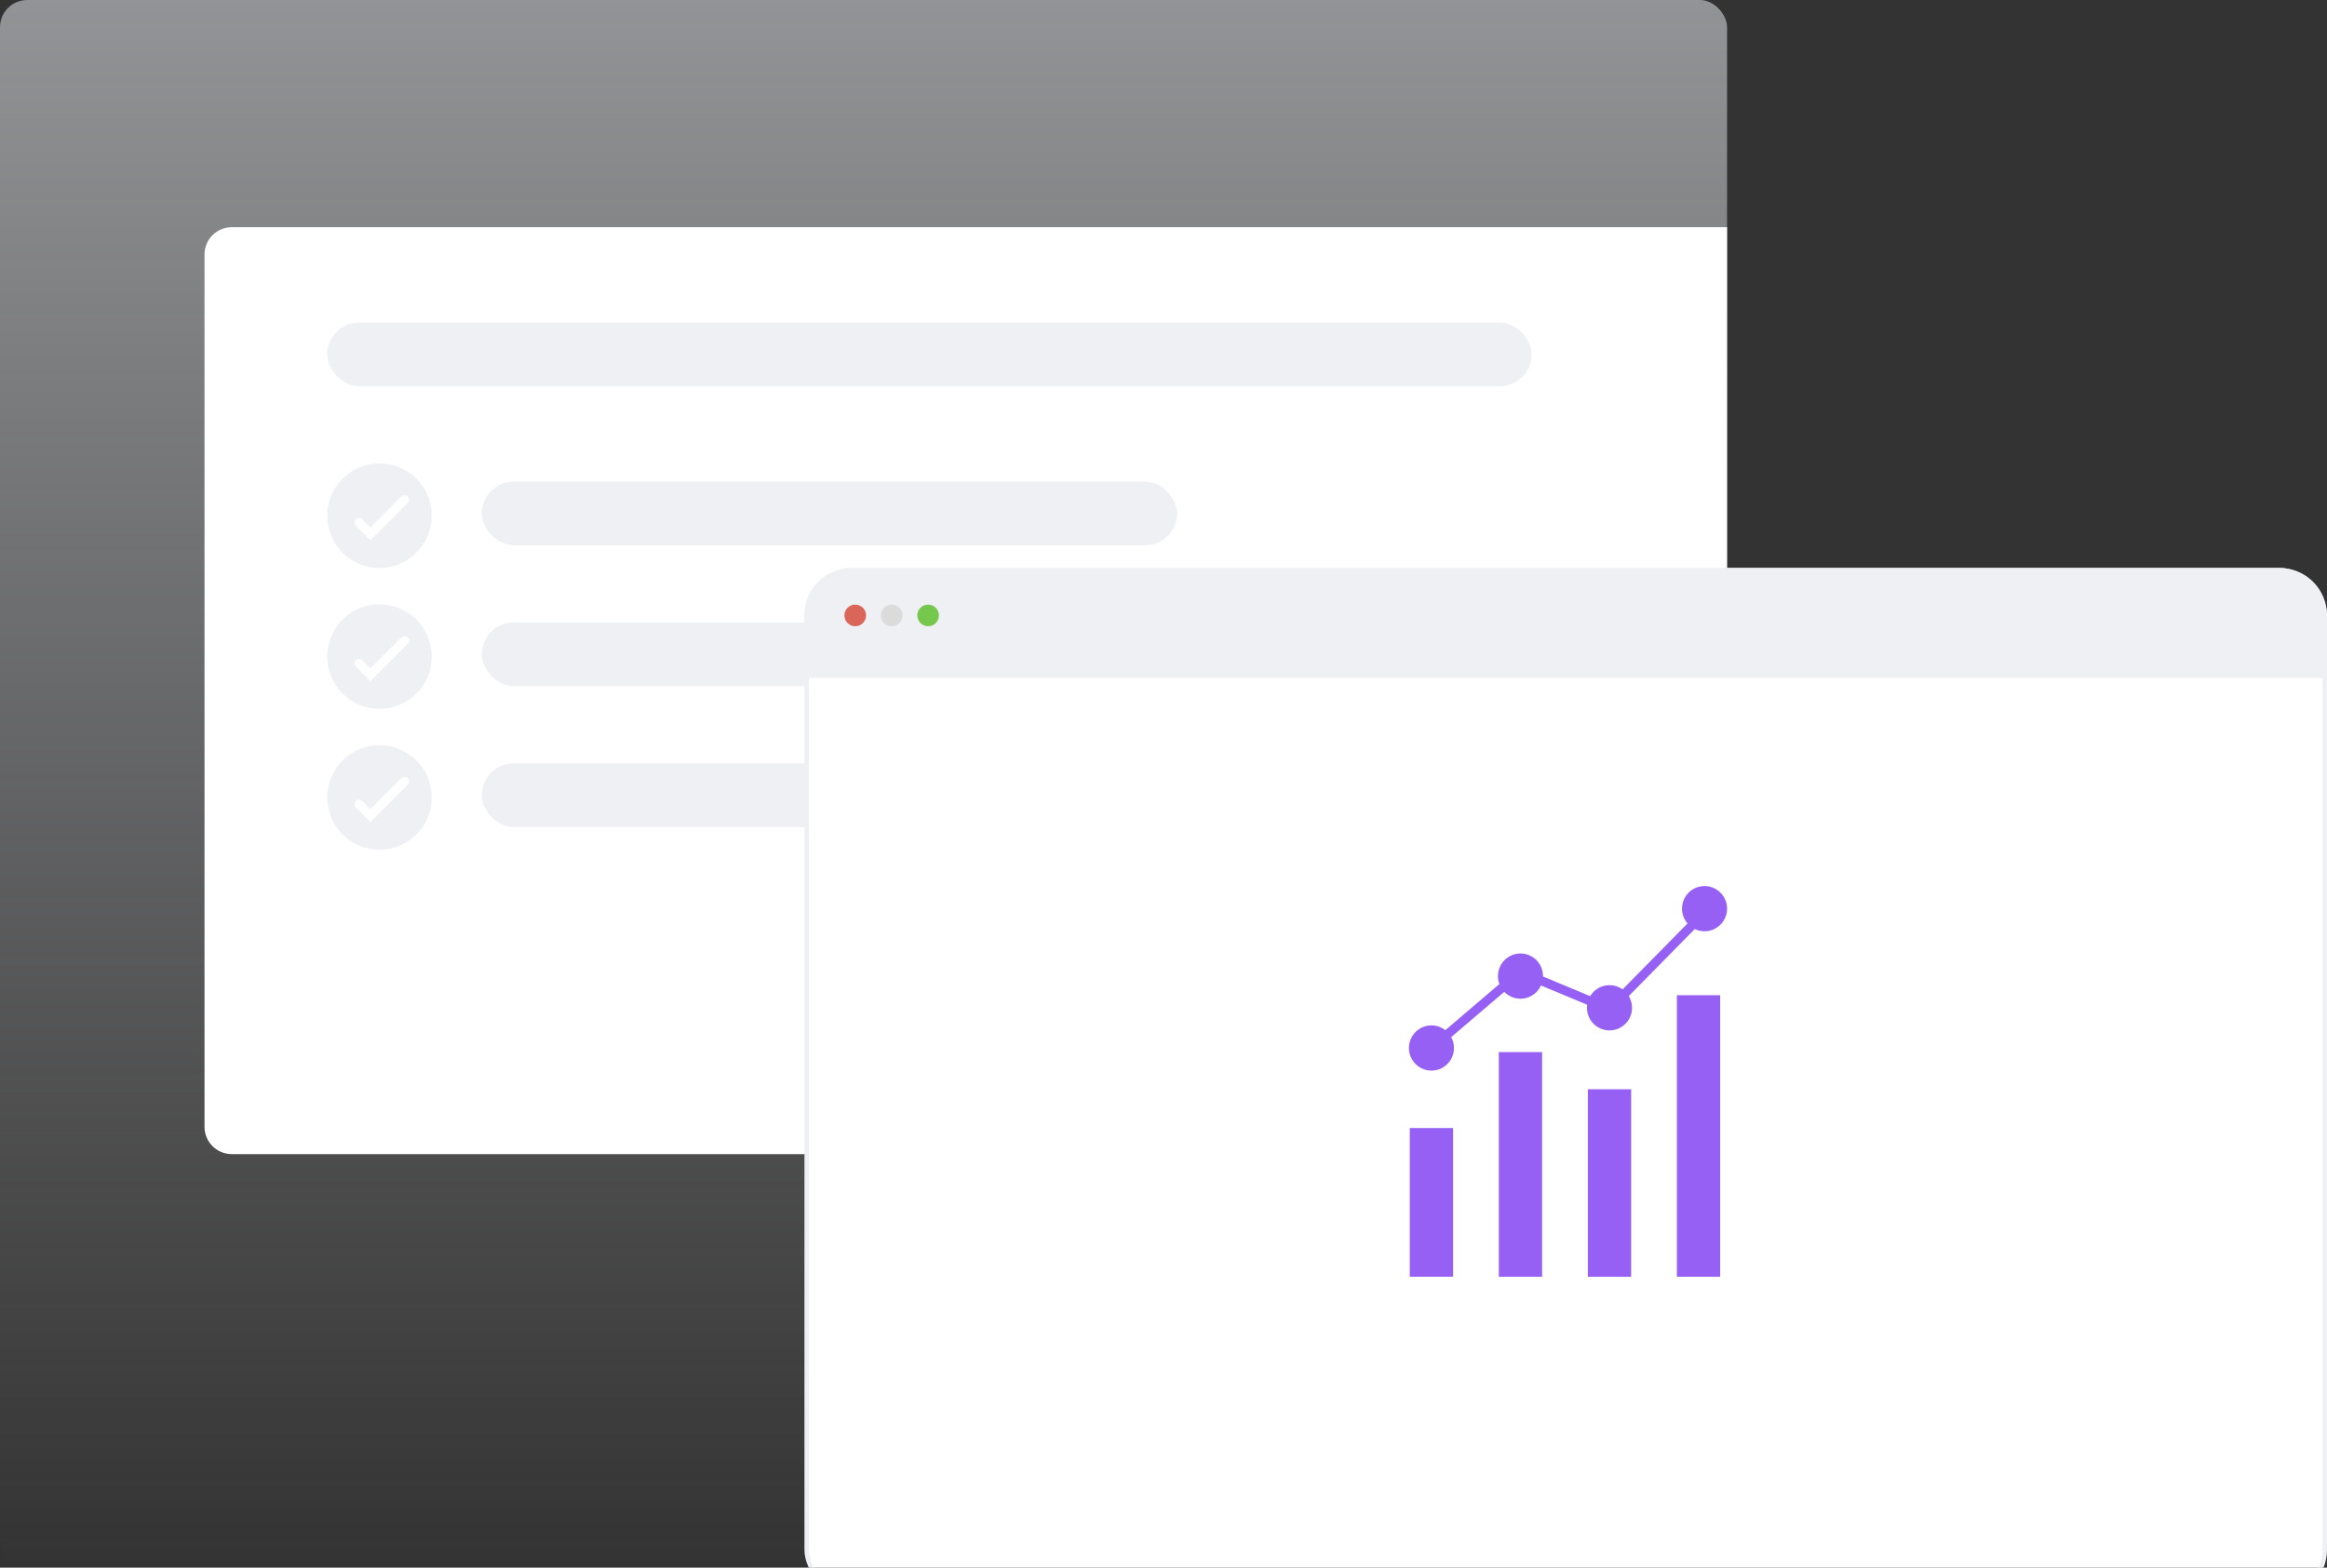 <svg width="512" height="345" viewBox="0 0 512 345" fill="none" xmlns="http://www.w3.org/2000/svg">
<rect x="0" y="0" width="512" height="345" fill="#333333" stroke="none"/>
<g clip-path="url(#clip0_6321_80174)">
<rect width="380" height="345" rx="6" fill="url(#paint0_linear_6321_80174)"/>
<path d="M45 56C45 52.686 47.686 50 51 50H380V254H51C47.686 254 45 251.314 45 248V56Z" fill="white"/>
<rect x="72" y="71" width="265" height="14" rx="7" fill="#EFF0F4"/>
<rect x="106" y="106" width="153" height="14" rx="7" fill="#EFF0F4"/>
<circle cx="83.5" cy="113.5" r="11.5" fill="#EFF0F4"/>
<path d="M79 115L81.5 117.5L89 110" stroke="white" stroke-width="2" stroke-linecap="round"/>
<rect x="106" y="137" width="153" height="14" rx="7" fill="#EFF0F4"/>
<circle cx="83.5" cy="144.5" r="11.5" fill="#EFF0F4"/>
<path d="M79 146L81.5 148.5L89 141" stroke="white" stroke-width="2" stroke-linecap="round"/>
<rect x="106" y="168" width="153" height="14" rx="7" fill="#EFF0F4"/>
<circle cx="83.5" cy="175.5" r="11.5" fill="#EFF0F4"/>
<path d="M79 177L81.5 179.5L89 172" stroke="white" stroke-width="2" stroke-linecap="round"/>
<rect x="177.5" y="125.5" width="334" height="225.51" rx="9.908" fill="white" stroke="#EFF0F4"/>
<path d="M177 135.408C177 129.66 181.66 125 187.408 125H501.592C507.34 125 512 129.66 512 135.408V149.19H177V135.408Z" fill="#EFF0F4"/>
<path d="M188.182 133.062H188.169C186.859 133.062 185.797 134.124 185.797 135.434V135.448C185.797 136.758 186.859 137.82 188.169 137.82H188.182C189.493 137.82 190.554 136.758 190.554 135.448V135.434C190.554 134.124 189.493 133.062 188.182 133.062Z" fill="#DA6559"/>
<path d="M204.214 133.062H204.2C202.89 133.062 201.828 134.124 201.828 135.434V135.448C201.828 136.758 202.89 137.82 204.2 137.82H204.214C205.524 137.82 206.586 136.758 206.586 135.448V135.434C206.586 134.124 205.524 133.062 204.214 133.062Z" fill="#75C74D"/>
<path d="M196.202 133.062H196.188C194.878 133.062 193.816 134.124 193.816 135.434V135.448C193.816 136.758 194.878 137.82 196.188 137.82H196.202C197.512 137.82 198.574 136.758 198.574 135.448V135.434C198.574 134.124 197.512 133.062 196.202 133.062Z" fill="#DBDBDB"/>
<g clip-path="url(#clip1_6321_80174)">
<path d="M319.718 248.262H310.191V280.99H319.718V248.262Z" fill="#9760F4"/>
<path d="M358.894 239.719H349.367V281.001H358.894V239.719Z" fill="#9760F4"/>
<path d="M378.483 219.031H368.957V280.99H378.483V219.031Z" fill="#9760F4"/>
<path d="M339.308 231.543H329.781V281H339.308V231.543Z" fill="#9760F4"/>
<path d="M375.042 204.955C377.779 204.955 379.998 202.726 379.998 199.977C379.998 197.228 377.779 195 375.042 195C372.305 195 370.086 197.228 370.086 199.977C370.086 202.726 372.305 204.955 375.042 204.955Z" fill="#9760F4"/>
<path d="M354.132 226.775C356.869 226.775 359.088 224.547 359.088 221.798C359.088 219.049 356.869 216.82 354.132 216.82C351.395 216.82 349.176 219.049 349.176 221.798C349.176 224.547 351.395 226.775 354.132 226.775Z" fill="#9760F4"/>
<path d="M334.542 219.799C337.279 219.799 339.498 217.57 339.498 214.821C339.498 212.072 337.279 209.844 334.542 209.844C331.805 209.844 329.586 212.072 329.586 214.821C329.586 217.57 331.805 219.799 334.542 219.799Z" fill="#9760F4"/>
<path d="M314.956 235.623C317.693 235.623 319.912 233.394 319.912 230.645C319.912 227.896 317.693 225.668 314.956 225.668C312.219 225.668 310 227.896 310 230.645C310 233.394 312.219 235.623 314.956 235.623Z" fill="#9760F4"/>
<path d="M374.168 201.738L354.132 222.097L334.545 213.922L314.957 230.643" stroke="#9760F4" stroke-width="2" stroke-miterlimit="10"/>
</g>
</g>
<defs>
<linearGradient id="paint0_linear_6321_80174" x1="190" y1="-308.5" x2="190" y2="345" gradientUnits="userSpaceOnUse">
<stop stop-color="#E8EAEF"/>
<stop offset="1" stop-color="#E8EAEF" stop-opacity="0"/>
</linearGradient>
<clipPath id="clip0_6321_80174">
<rect width="512" height="345" fill="white"/>
</clipPath>
<clipPath id="clip1_6321_80174">
<rect width="70" height="86" fill="white" transform="translate(310 195)"/>
</clipPath>
</defs>
</svg>
